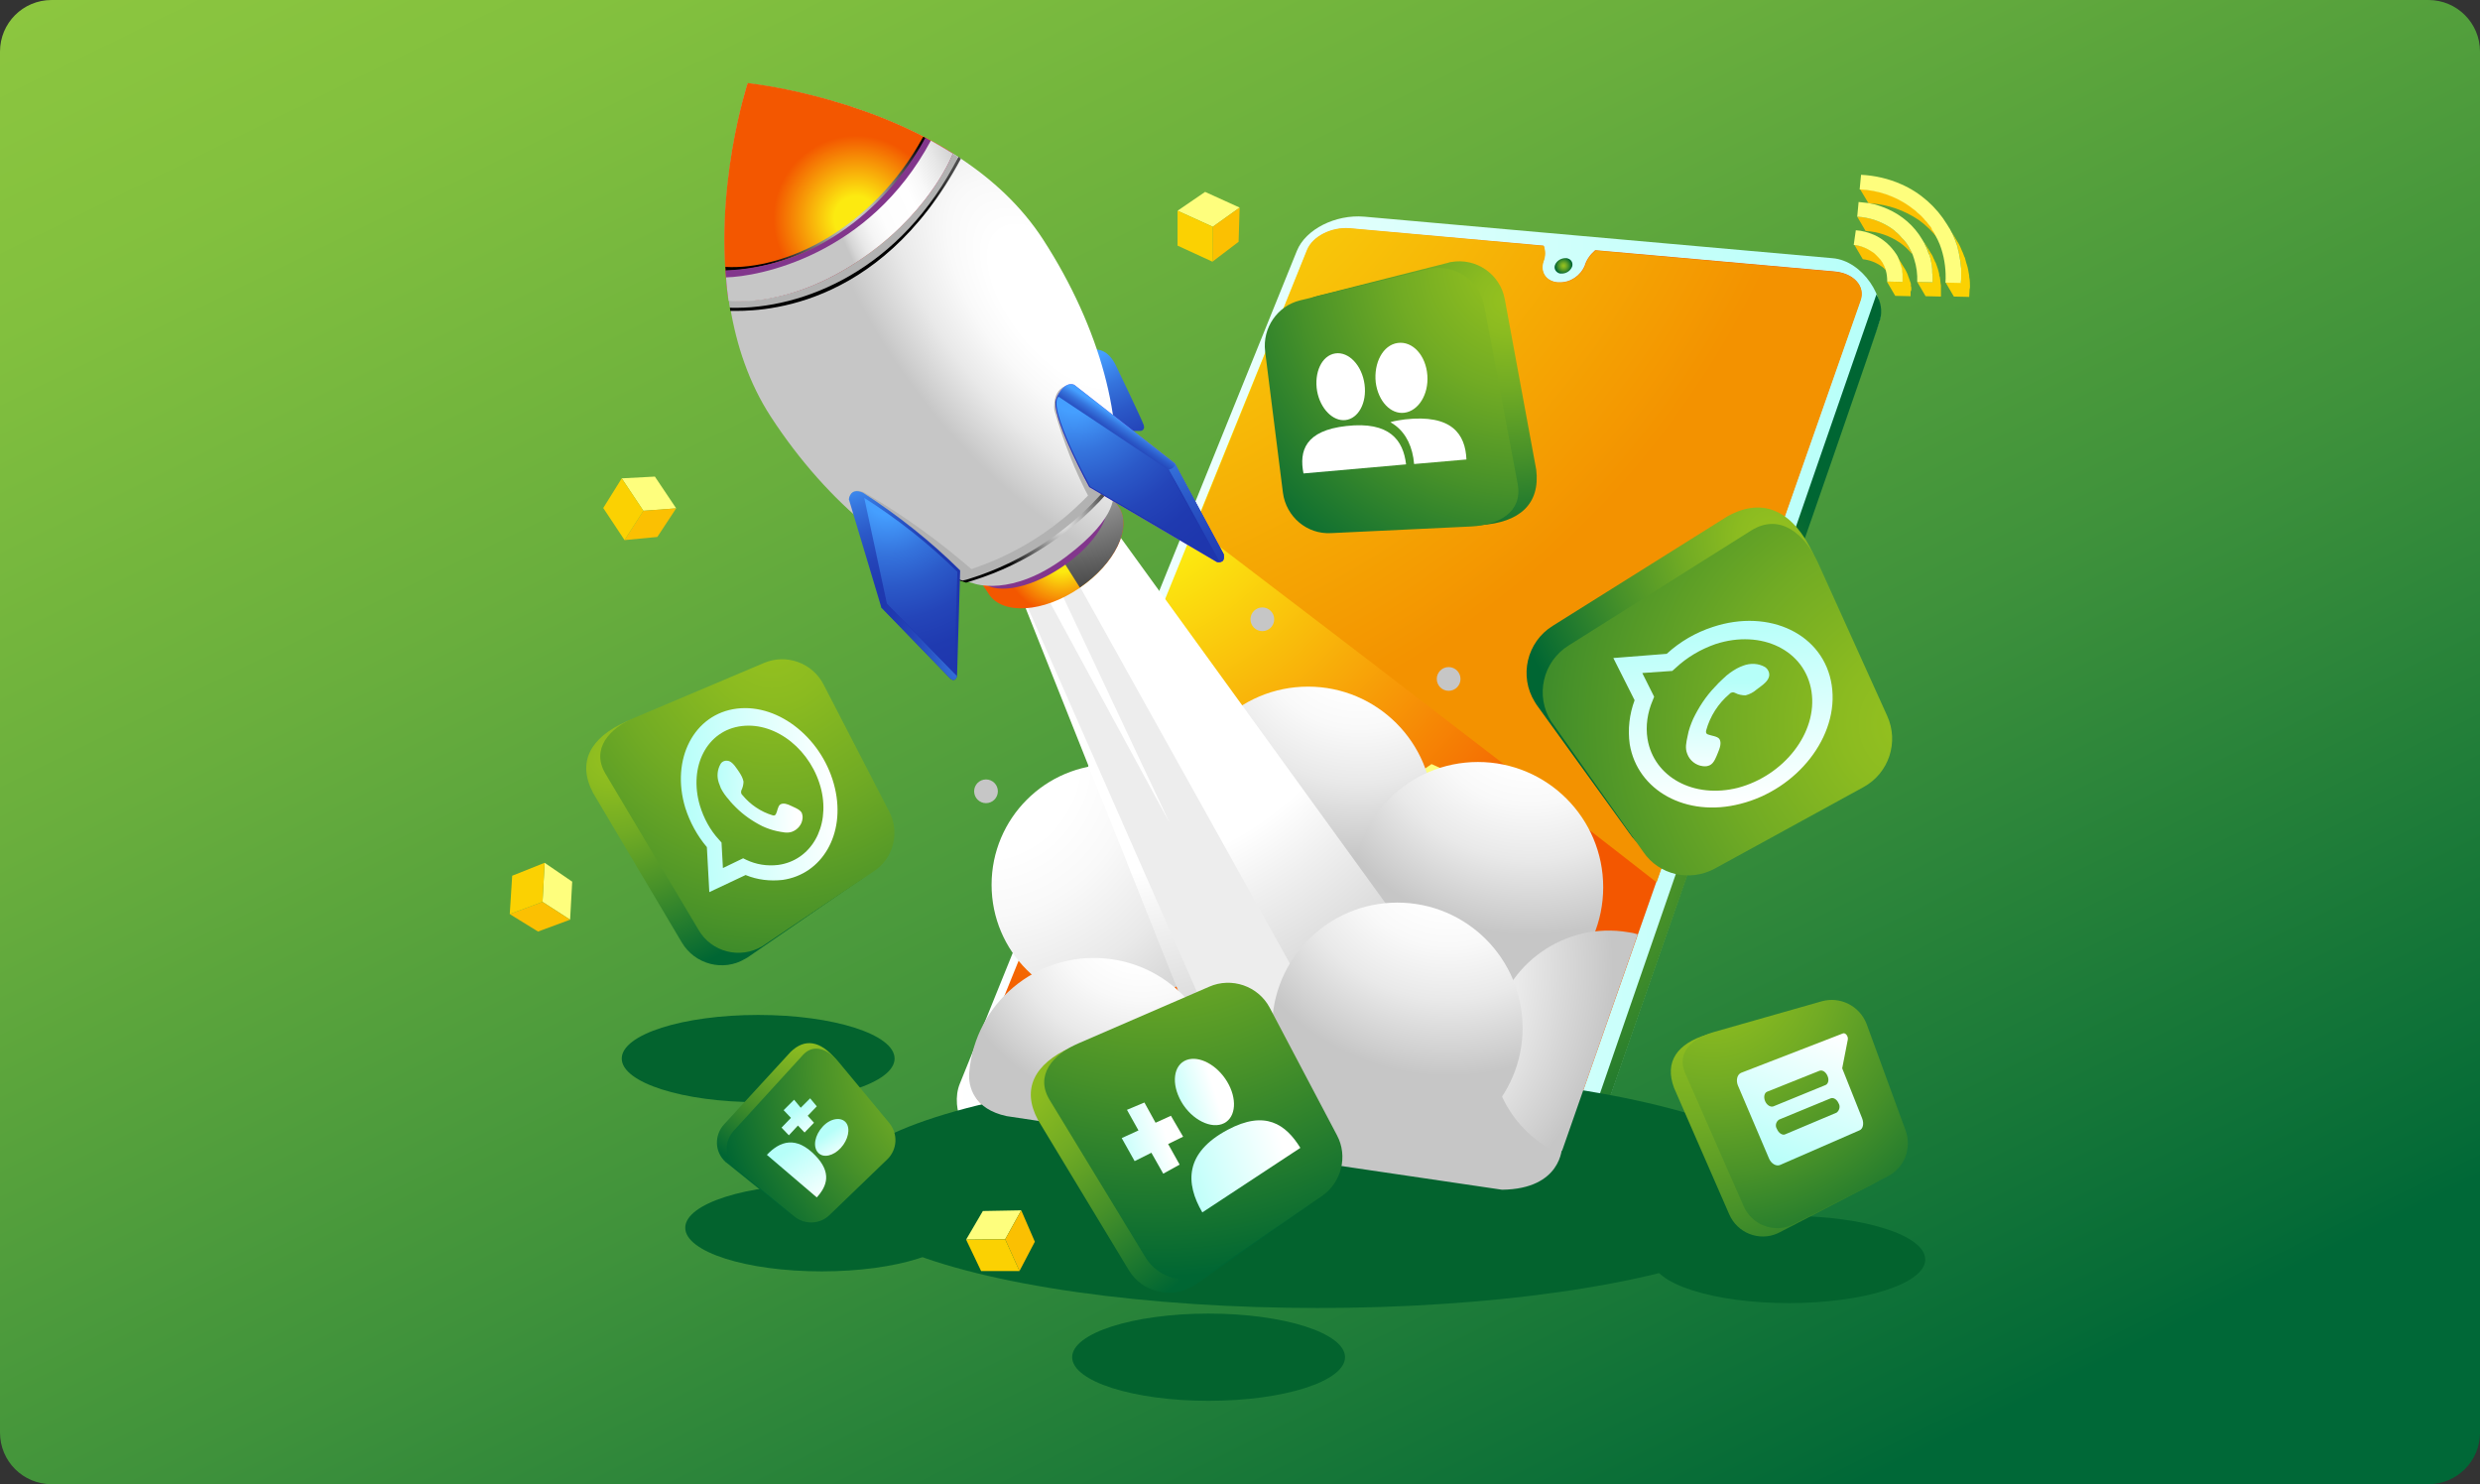 <?xml version="1.0" encoding="utf-8"?>
<!-- Generator: Adobe Illustrator 26.0.3, SVG Export Plug-In . SVG Version: 6.00 Build 0)  -->
<svg version="1.1" id="Layer_1" xmlns="http://www.w3.org/2000/svg" xmlns:xlink="http://www.w3.org/1999/xlink" x="0px" y="0px"
	 viewBox="0 0 710.8 425.4" style="enable-background:new 0 0 710.8 425.4;" xml:space="preserve">
<rect x="0" y="0" width="710.8" height="425.4" fill="#333333" stroke="none"/>
<style type="text/css">
	.st0{fill:url(#SVGID_1_);}
	.st1{fill:url(#SVGID_00000012458958465139791430000017712325307739078047_);}
	.st2{fill:url(#SVGID_00000124134289166199103060000004745417558252034726_);}
	.st3{fill:url(#SVGID_00000080176204255559881640000012603402011459242658_);}
	.st4{fill:url(#SVGID_00000031903747973486131890000003574180912103568783_);}
	.st5{fill:url(#SVGID_00000066481550711032297440000002824578539199945916_);}
	.st6{fill:#FBC002;}
	.st7{fill:#FBD102;}
	.st8{fill:#FEFE7D;}
	.st9{fill:#03632E;}
	.st10{fill:url(#SVGID_00000107549680520599581980000011953571113134888104_);}
	.st11{fill:url(#SVGID_00000164479389437240889930000015913739532706600863_);}
	.st12{fill:url(#SVGID_00000101100492460353126550000008462682524534103197_);}
	.st13{fill:url(#SVGID_00000110450090325616819770000006315448469478999426_);}
	.st14{fill:url(#SVGID_00000077300032554210760890000013331877062637168566_);}
	.st15{fill:url(#SVGID_00000017500583402409444050000016502887920126843831_);}
	.st16{fill:url(#SVGID_00000111870842382407810040000006490640992134033313_);}
	.st17{fill:url(#SVGID_00000054964086282553995040000018320394942887020216_);}
	.st18{fill:url(#SVGID_00000176744732614331060130000001653848474964019102_);}
	.st19{fill:#EDEDED;}
	.st20{fill:url(#SVGID_00000038387432698897043360000003038224447136112279_);}
	.st21{fill:url(#SVGID_00000168830543222101136120000004305624009102433689_);}
	.st22{fill:url(#SVGID_00000044858488030807366380000015387674012377247679_);}
	.st23{fill:url(#SVGID_00000119090092951357422980000004805833719302776224_);}
	.st24{fill:url(#SVGID_00000119093633977206352010000010977222087208124291_);}
	.st25{fill:url(#SVGID_00000165208931821854147910000012882171863292445349_);}
	.st26{fill:#82368C;}
	.st27{fill:url(#SVGID_00000123414432684331178360000013263602442395286156_);}
	.st28{fill:#B2B2B2;}
	.st29{fill:url(#SVGID_00000181075843397203095480000002711270342365308292_);}
	.st30{fill:url(#SVGID_00000013168208929747768630000013935740424028277643_);}
	.st31{fill:url(#SVGID_00000063611356305813775270000008417740796390424738_);}
	.st32{fill:url(#SVGID_00000139258110029208997250000001869336386724168123_);}
	.st33{fill:none;}
	.st34{fill:url(#SVGID_00000080168076985409888710000015138473162622610601_);}
	.st35{fill:url(#SVGID_00000163056507164518306640000000492850661570649483_);}
	.st36{fill:url(#SVGID_00000037685457931086052720000008832170082149287588_);}
	.st37{fill:url(#SVGID_00000127021386931204225740000003266392011912001447_);}
	.st38{fill:url(#SVGID_00000006708375522152650310000013053560003338483894_);}
	.st39{fill:url(#SVGID_00000159465678780319523710000009246618229214527636_);}
	.st40{fill:url(#SVGID_00000054260348875675572890000001581163145559235258_);}
	.st41{fill:url(#SVGID_00000124851255515182976240000001901309861966816433_);}
	.st42{fill:url(#SVGID_00000124848573924397613640000011704890504178549653_);}
	.st43{fill:url(#SVGID_00000029003732438393359130000010506111116633219202_);}
	.st44{fill-rule:evenodd;clip-rule:evenodd;fill:url(#SVGID_00000183213666021549211560000006481042766762475177_);}
	.st45{fill-rule:evenodd;clip-rule:evenodd;fill:url(#SVGID_00000180338283847440596760000001828590450442705081_);}
	.st46{fill:url(#SVGID_00000111186878853330506720000002724548688345456061_);}
	.st47{fill:url(#SVGID_00000144319429546866773410000007262794343524178840_);}
	.st48{fill:url(#SVGID_00000168820778311797157160000002244794572484935340_);}
	.st49{fill:url(#SVGID_00000080180459821523066900000001501736516521574288_);}
	.st50{fill:url(#SVGID_00000134245358048939772630000011602136117249942967_);}
	.st51{fill:url(#SVGID_00000018947256750002993920000000541366113804511894_);}
	.st52{fill:url(#SVGID_00000111153362384190057390000009283329682136998285_);}
	.st53{fill:url(#SVGID_00000057112657458130373320000008371610182208415141_);}
	.st54{fill:url(#SVGID_00000175310459024479054380000014181798007294119084_);}
	.st55{fill:url(#SVGID_00000023261359904910583610000007108102084474487962_);}
	.st56{fill:url(#SVGID_00000043447690073071485050000013502590119426729397_);}
	.st57{fill-rule:evenodd;clip-rule:evenodd;fill:url(#SVGID_00000145766798117867924660000000046249378359511944_);}
	.st58{fill-rule:evenodd;clip-rule:evenodd;fill:url(#SVGID_00000114075754643496576300000003343088548883379365_);}
	.st59{fill:url(#SVGID_00000058566945826676347930000007136150947159948447_);}
	.st60{fill:url(#SVGID_00000099638781475211581570000010468738500423100577_);}
	.st61{fill:url(#SVGID_00000170967204153612428610000005413066345818043064_);}
	.st62{fill:url(#SVGID_00000083811091645653936190000016459624909225878171_);}
	.st63{fill:url(#SVGID_00000087393662031635351750000006593371368447584655_);}
	.st64{fill:url(#SVGID_00000120530643759872700810000003376857914465560983_);}
	.st65{fill:url(#SVGID_00000097480149832649758650000013411222660383148978_);}
	.st66{fill:url(#SVGID_00000165208091224966331660000000887668747347616394_);}
	.st67{fill:url(#SVGID_00000006699603419040237900000013839944010885310138_);}
	.st68{fill:url(#SVGID_00000027578535707936391780000002049989180343711369_);}
</style>
<g>
	<g id="Layer_1_00000081626034249173044840000003416444595342852514_">
		
			<linearGradient id="SVGID_1_" gradientUnits="userSpaceOnUse" x1="203.987" y1="75.149" x2="477.027" y2="629.749" gradientTransform="matrix(1 0 0 1 0 -170)">
			<stop  offset="0" style="stop-color:#8CC63F"/>
			<stop  offset="0.13" style="stop-color:#82C03E"/>
			<stop  offset="0.35" style="stop-color:#69AE3D"/>
			<stop  offset="0.64" style="stop-color:#3F923B"/>
			<stop  offset="0.97" style="stop-color:#056B37"/>
			<stop  offset="0.99" style="stop-color:#006837"/>
		</linearGradient>
		<path class="st0" d="M14.8,0H696c8.2,0,14.8,6.6,14.8,14.8v395.8c0,8.2-6.6,14.8-14.8,14.8H14.8c-8.2,0-14.8-6.6-14.8-14.8V14.8
			C0,6.6,6.6,0,14.8,0z"/>
		
			<linearGradient id="SVGID_00000150780845584223262810000010105339634982147481_" gradientUnits="userSpaceOnUse" x1="17559.322" y1="377.772" x2="17824.107" y2="377.772" gradientTransform="matrix(-1 0 0 1 18098.34 -170)">
			<stop  offset="0" style="stop-color:#B6FFF9"/>
			<stop  offset="1" style="stop-color:#FFFFFF"/>
		</linearGradient>
		<path style="fill:url(#SVGID_00000150780845584223262810000010105339634982147481_);" d="M285.5,330.2l146.9,22.9
			c4.8,1.2,15.7,0.4,19.1-10.2l87.1-250.7c2.2-6.4-4.6-17.5-13.4-18.2L391,62.1c-8.2-0.7-16.8,3.6-19.3,9.8l-96.6,238.7
			C272.2,317.7,276.8,328.9,285.5,330.2z"/>
		
			<radialGradient id="SVGID_00000150104381254828208920000012623399093296074627_" cx="-1660.8" cy="290.48" r="230.46" gradientTransform="matrix(-1 0 0 1 -1348.55 -170)" gradientUnits="userSpaceOnUse">
			<stop  offset="0.2" style="stop-color:#FCEA10"/>
			<stop  offset="0.75" style="stop-color:#F35700"/>
		</radialGradient>
		<path style="fill:url(#SVGID_00000150104381254828208920000012623399093296074627_);" d="M279.3,306.6c0,0,88.8-219.4,89-219.4
			l6.3-15.6c1.6-3.9,7-6.6,12.2-6.2l55.6,5c0.5,1.5,0.5,3-0.1,4.5c-1,3,0.8,5.7,4.1,6h0.5c3.2,0.1,6.1-1.9,7.3-4.8
			c0.5-1.7,1.6-3.2,3-4.4l68.6,6.1c5.5,0.5,8.8,4.2,7.4,8.2l-86,245.3c-2.2,6.4-10.6,10.7-18.6,9.5l-140.3-21.1
			C280.9,318.6,276.8,312.7,279.3,306.6z"/>
		
			<radialGradient id="SVGID_00000080918374223040557450000001699479557907516047_" cx="17826.961" cy="137.23" r="345.81" gradientTransform="matrix(-1 0 0 1 18098.34 -170)" gradientUnits="userSpaceOnUse">
			<stop  offset="0.2" style="stop-color:#FCEA10"/>
			<stop  offset="0.75" style="stop-color:#F39200"/>
		</radialGradient>
		<path style="fill:url(#SVGID_00000080918374223040557450000001699479557907516047_);" d="M474.8,252.9
			c-16.1-12.6-32.3-25.1-48.5-37.5c-27.9-21.5-55.9-42.9-83.9-64.2c14.6-36,25.9-63.9,26-63.9l6.3-15.6c1.6-3.9,7-6.6,12.2-6.2
			l55.6,5c0.5,1.5,0.5,3-0.1,4.5c-1,3,0.8,5.7,4.1,6h0.5c3.2,0.1,6.1-1.9,7.3-4.8c0.5-1.7,1.6-3.2,3-4.4l68.6,6.1
			c5.5,0.5,8.8,4.2,7.4,8.2L474.8,252.9z"/>
		
			<radialGradient id="SVGID_00000111166321949242769130000013722103225600401066_" cx="17691.504" cy="388.916" r="133.43" gradientTransform="matrix(-1 0 0 1 18098.34 -170)" gradientUnits="userSpaceOnUse">
			<stop  offset="0" style="stop-color:#95C11F"/>
			<stop  offset="0.13" style="stop-color:#8BBB20"/>
			<stop  offset="0.34" style="stop-color:#71AB24"/>
			<stop  offset="0.61" style="stop-color:#479129"/>
			<stop  offset="0.93" style="stop-color:#0D6E31"/>
			<stop  offset="1" style="stop-color:#006633"/>
		</radialGradient>
		<path style="fill:url(#SVGID_00000111166321949242769130000013722103225600401066_);" d="M281.3,324.5l151.7,23
			c3.2,0.4,13.1,1,16.9-9c0.2-0.6,79.3-229.5,87.9-254.1c1.3,2.1,1.7,4.7,1.1,7.1c-1,4.4-86.7,249.3-87.2,251c-1.3,4.3-3,5.6-3,5.6
			c-4.7,5.5-12.4,5.9-16.2,4.9l-146.9-22.9c-6-0.9-10.1-6.6-11.1-12.4C275.3,321.2,278,323.7,281.3,324.5z"/>
		
			<radialGradient id="SVGID_00000003824393478737780830000010939926335997974431_" cx="-1796.68" cy="246.17" r="2.4" gradientTransform="matrix(-1 0 0 1 -1348.55 -170)" gradientUnits="userSpaceOnUse">
			<stop  offset="0" style="stop-color:#95C11F"/>
			<stop  offset="0.13" style="stop-color:#8BBB20"/>
			<stop  offset="0.34" style="stop-color:#71AB24"/>
			<stop  offset="0.61" style="stop-color:#479129"/>
			<stop  offset="0.93" style="stop-color:#0D6E31"/>
			<stop  offset="1" style="stop-color:#006633"/>
		</radialGradient>
		<path style="fill:url(#SVGID_00000003824393478737780830000010939926335997974431_);" d="M445.7,75.9c-0.4,1,0.1,2,1.1,2.4
			c0.2,0.1,0.4,0.1,0.6,0.1c1.4,0.1,2.7-0.7,3.2-2c0.3-1-0.2-2-1.2-2.3c-0.2-0.1-0.3-0.1-0.5-0.1C447.5,73.9,446.2,74.7,445.7,75.9z
			"/>
		<path class="st6" d="M539.6,75.2c-0.3-0.5-0.7-1-1.1-1.5l-0.2-0.2c-0.2-0.2-0.3-0.3-0.5-0.5l-0.2-0.2c-0.2-0.2-0.5-0.4-0.8-0.6
			c-1.6-1.1-3.4-1.8-5.3-2l2.4,4.1c1.9,0.2,3.8,0.9,5.3,2c0.5,0.3,0.9,0.7,1.3,1.2c0-0.1,0-0.2-0.1-0.3
			C540.3,76.5,540,75.8,539.6,75.2z"/>
		<path class="st6" d="M546.8,70.3c-0.2-0.3-0.4-0.7-0.7-1l0,0c-0.2-0.3-0.5-0.6-0.8-0.9l-0.2-0.2c-0.3-0.3-0.5-0.6-0.8-0.9l0,0
			c-0.3-0.3-0.6-0.6-0.9-0.8l-0.2-0.2c-0.3-0.3-0.6-0.5-1-0.8c-2.9-2-6.4-3.2-9.9-3.4l2.4,4.1c3.6,0.2,7,1.4,9.9,3.4
			c1.3,0.9,2.5,2.1,3.5,3.3c-0.3-0.8-0.8-1.6-1.2-2.4L546.8,70.3z"/>
		<path class="st6" d="M536.1,58.3c5,0.3,9.8,2,13.9,4.8c2.1,1.5,4,3.4,5.6,5.5c-0.4-0.8-0.8-1.6-1.2-2.3l-0.5-0.7l-0.2-0.3
			c-0.2-0.3-0.4-0.6-0.7-0.9l0,0c-0.2-0.3-0.5-0.6-0.7-0.9l-0.2-0.2c-0.2-0.2-0.4-0.4-0.6-0.7l-0.2-0.2c-0.5-0.6-1.1-1.1-1.7-1.6
			l-0.2-0.2c-0.2-0.2-0.4-0.4-0.7-0.6l-0.3-0.2c-0.3-0.2-0.6-0.5-0.9-0.7c-4.2-3-9.2-4.7-14.4-4.9l2.4,4L536.1,58.3z"/>
		<path class="st7" d="M547.8,82.9c0-0.1,0-0.2,0-0.3s0-0.4-0.1-0.6s0-0.2,0-0.3s0-0.1,0-0.2s-0.1-0.3-0.1-0.5l-0.1-0.2
			c-0.1-0.3-0.2-0.6-0.3-0.9l0,0c-0.1-0.3-0.2-0.6-0.3-0.8c0-0.1-0.1-0.2-0.1-0.3l-0.2-0.5l0,0c-0.2-0.3-0.3-0.7-0.5-1l-2.6-4.2
			c0.2,0.3,0.4,0.7,0.5,1l0.2,0.5l0.1,0.3c0.1,0.3,0.2,0.5,0.3,0.8v0.1c0.1,0.3,0.2,0.6,0.3,0.9l0.1,0.2c0,0.2,0.1,0.4,0.1,0.7
			s0,0.2,0,0.3s0.1,0.4,0.1,0.6s0,0.2,0,0.3s0,0.4,0,0.7c0,0.1,0,0.2,0,0.3c0,0.3,0,0.7,0,1l-4.4-0.1l2.4,4.1l4.4,0.1
			c0-0.3,0-0.7,0-1c0-0.1,0-0.2,0-0.3S547.9,83.1,547.8,82.9z"/>
		<path class="st7" d="M556.3,81.8l-0.1-0.6c0-0.3-0.1-0.6-0.1-1s-0.1-0.4-0.1-0.6s0-0.3-0.1-0.4s-0.1-0.4-0.1-0.6l-0.1-0.5
			c-0.1-0.4-0.2-0.8-0.3-1.1l-0.1-0.3c-0.2-0.5-0.3-0.9-0.5-1.4l-0.2-0.3c-0.1-0.3-0.2-0.6-0.4-0.9c0,0,0-0.1-0.1-0.2l-0.1-0.3
			c-0.2-0.4-0.4-0.8-0.7-1.2l-2.4-4c0.2,0.4,0.5,0.8,0.7,1.2c0,0.1,0.1,0.2,0.1,0.3c0.2,0.3,0.3,0.7,0.5,1c0.1,0.1,0.1,0.2,0.1,0.3
			c0.2,0.4,0.3,0.9,0.5,1.4L553,73c0.1,0.4,0.2,0.8,0.3,1.1c0,0.2,0.1,0.3,0.1,0.5c0.1,0.3,0.1,0.6,0.2,1s0.1,0.4,0.1,0.6l0.1,1
			c0,0.2,0,0.4,0,0.6c0,0.3,0,0.7,0.1,1c0,0.2,0,0.3,0,0.5c0,0.5,0,1,0,1.6l-4.4-0.1l2.4,4.1l4.4,0.1c0-0.5,0-1,0-1.6
			c0-0.2,0-0.3,0-0.5C556.3,82.5,556.3,82.2,556.3,81.8z"/>
		<path class="st7" d="M564.6,81.3c0-0.1,0-0.2,0-0.3c0-0.6-0.1-1.1-0.2-1.7V79c-0.1-0.6-0.2-1.2-0.3-1.7l0,0l0,0
			c-0.1-0.5-0.2-1-0.4-1.5c0-0.1,0-0.2-0.1-0.3c-0.1-0.5-0.3-1-0.4-1.5c0-0.1,0-0.2-0.1-0.2c-0.2-0.4-0.3-0.9-0.5-1.3
			c0-0.1,0-0.1-0.1-0.2c-0.2-0.5-0.4-0.9-0.6-1.4l-0.1-0.2c0-0.1,0-0.1-0.1-0.2c-0.1-0.2-0.2-0.5-0.4-0.8l-0.2-0.3
			c-0.2-0.3-0.4-0.7-0.6-1l-2.4-4.1c0.2,0.3,0.4,0.7,0.6,1l0.2,0.3l0.4,0.8c0,0.1,0.1,0.2,0.2,0.3c0.2,0.5,0.4,0.9,0.6,1.4
			c0,0.1,0,0.1,0.1,0.2c0.2,0.4,0.3,0.9,0.5,1.4c0,0.1,0.1,0.2,0.1,0.2c0.2,0.5,0.3,1,0.4,1.5c0,0.1,0,0.2,0.1,0.3
			c0.1,0.5,0.2,1,0.3,1.6l0,0c0.1,0.6,0.2,1.1,0.3,1.7v0.2c0.1,0.6,0.1,1.1,0.2,1.7c0,0.1,0,0.2,0,0.3c0,0.6,0,1.1,0,1.7v0.3
			c0,0.6,0,1.2-0.1,1.8l-4.4-0.1L560,85l4.4,0.1c0-0.6,0.1-1.2,0.1-1.8c0-0.1,0-0.2,0-0.3C564.7,82.4,564.6,81.8,564.6,81.3z"/>
		<path class="st8" d="M531.9,66c1.8,0.1,3.5,0.6,5.2,1.3c2.7,1.2,4.9,3.2,6.5,5.7c0.2,0.3,0.4,0.7,0.5,1l0.2,0.5l0.1,0.3
			c0.1,0.3,0.2,0.5,0.3,0.8c0,0,0,0,0,0.1c0.1,0.3,0.2,0.6,0.3,0.9l0.1,0.3c0,0.2,0.1,0.4,0.1,0.7s0,0.2,0,0.3s0.1,0.4,0.1,0.6
			s0,0.2,0,0.3s0,0.4,0,0.7s0,0.2,0,0.3c0,0.3,0,0.7,0,1l-4.4-0.1c0-1.1-0.1-2.1-0.4-3.2c0-0.1,0-0.2-0.1-0.3
			c-0.4-1.3-1.1-2.5-2.1-3.5l-0.2-0.2c-0.2-0.2-0.3-0.3-0.5-0.5l-0.2-0.2c-0.2-0.2-0.5-0.4-0.8-0.6c-1.6-1.1-3.4-1.8-5.3-2L531.9,66
			z"/>
		<path class="st8" d="M545.1,68.2c-0.3-0.3-0.5-0.6-0.8-0.9l0,0c-0.3-0.3-0.6-0.6-0.9-0.8l-0.2-0.2c-0.3-0.3-0.6-0.5-1-0.8
			c-2.9-2-6.4-3.2-9.9-3.4l0.4-4.2c0.9,0.1,1.9,0.2,2.8,0.3l0.5,0.1c1.7,0.3,3.4,0.9,5,1.6c4.1,1.8,7.6,4.8,9.9,8.7
			c0.2,0.4,0.5,0.8,0.7,1.2c0,0.1,0.1,0.2,0.1,0.3c0.2,0.3,0.3,0.7,0.5,1c0,0.1,0.1,0.2,0.1,0.3c0.2,0.4,0.3,0.9,0.5,1.4L553,73
			c0.1,0.4,0.2,0.8,0.3,1.1c0,0.2,0.1,0.3,0.1,0.5c0.1,0.3,0.1,0.6,0.2,1s0.1,0.4,0.1,0.6l0.1,1c0,0.2,0,0.4,0,0.6
			c0,0.3,0,0.7,0.1,1c0,0.2,0,0.3,0,0.5c0,0.5,0,1,0,1.6l-4.4-0.1c0.1-2.2-0.2-4.5-0.9-6.6c-0.1-0.4-0.3-0.8-0.4-1.2
			c-0.3-0.8-0.8-1.6-1.2-2.4l-0.2-0.3c-0.2-0.3-0.4-0.7-0.7-1l0,0c-0.2-0.3-0.5-0.6-0.8-0.9L545.1,68.2z"/>
		<path class="st8" d="M553.6,65.4c-0.2-0.3-0.4-0.6-0.7-0.9l0,0c-0.2-0.3-0.5-0.6-0.7-0.9l-0.2-0.2c-0.2-0.2-0.4-0.4-0.6-0.7
			l-0.2-0.2c-0.5-0.6-1.1-1.1-1.7-1.6l-0.2-0.2c-0.2-0.2-0.4-0.4-0.7-0.6l-0.3-0.2c-0.3-0.2-0.6-0.5-0.9-0.7
			c-4.2-3-9.2-4.7-14.4-4.9l0.4-4.2c4,0.2,7.9,1.1,11.5,2.7c5.5,2.4,10.1,6.5,13.2,11.6c0.2,0.3,0.4,0.7,0.6,1l0.2,0.3l0.4,0.8
			c0,0.1,0.1,0.2,0.2,0.3c0.2,0.5,0.4,0.9,0.6,1.4c0,0.1,0,0.1,0.1,0.2c0.2,0.4,0.3,0.9,0.5,1.4c0,0.1,0.1,0.2,0.1,0.2
			c0.2,0.5,0.3,1,0.4,1.5c0,0.1,0,0.2,0.1,0.3c0.1,0.5,0.2,1,0.3,1.6l0,0c0.1,0.6,0.2,1.1,0.3,1.7v0.2c0.1,0.6,0.1,1.1,0.2,1.7
			c0,0.1,0,0.2,0,0.3c0,0.6,0,1.1,0,1.7v0.3c0,0.6,0,1.2-0.1,1.8l-4.4-0.1c0.2-3.3-0.2-6.6-1.2-9.7c-0.3-0.9-0.6-1.7-1-2.5
			s-0.8-1.6-1.2-2.3l-0.5-0.7L553.6,65.4z"/>
		<ellipse class="st9" cx="377.7" cy="340.9" rx="138.1" ry="34"/>
		<polygon class="st8" points="187.7,136.6 193.8,145.7 184.4,146.4 178.2,137.1 		"/>
		<polygon class="st6" points="179,154.8 184.4,146.4 193.8,145.7 188.4,153.9 		"/>
		<polygon class="st7" points="172.9,145.6 178.2,137.1 184.4,146.4 179,154.8 		"/>
		<polygon class="st8" points="345.4,55 355.3,59.5 347.6,65 337.5,60.4 		"/>
		<polygon class="st6" points="347.5,75 347.6,65 355.3,59.5 355,69.3 		"/>
		<polygon class="st7" points="337.5,70.4 337.5,60.4 347.6,65 347.5,75 		"/>
		<ellipse class="st9" cx="346.4" cy="389" rx="39.1" ry="12.5"/>
		<ellipse class="st9" cx="235.5" cy="351.9" rx="39.1" ry="12.5"/>
		<ellipse class="st9" cx="512.7" cy="361" rx="39.1" ry="12.5"/>
		<ellipse class="st9" cx="217.3" cy="303.4" rx="39.1" ry="12.5"/>
		
			<radialGradient id="SVGID_00000160895348961426867990000007267467274942459820_" cx="-1775.822" cy="321.508" r="3.36" gradientTransform="matrix(-1 -9.000000e-02 -9.000000e-02 1 -1459.24 -248.58)" gradientUnits="userSpaceOnUse">
			<stop  offset="0" style="stop-color:#FFFFFF"/>
			<stop  offset="0.42" style="stop-color:#FDFDFD"/>
			<stop  offset="0.63" style="stop-color:#F5F5F5"/>
			<stop  offset="0.78" style="stop-color:#E8E8E8"/>
			<stop  offset="0.92" style="stop-color:#D6D6D6"/>
			<stop  offset="1" style="stop-color:#C6C6C6"/>
		</radialGradient>
		<circle style="fill:url(#SVGID_00000160895348961426867990000007267467274942459820_);" cx="282.6" cy="226.8" r="3.4"/>
		
			<radialGradient id="SVGID_00000107578903800872217570000017695861683318822326_" cx="-1630.97" cy="290.88" r="3.36" gradientTransform="matrix(1 0 0 1 0 -170)" gradientUnits="userSpaceOnUse">
			<stop  offset="0" style="stop-color:#FFFFFF"/>
			<stop  offset="0.42" style="stop-color:#FDFDFD"/>
			<stop  offset="0.63" style="stop-color:#F5F5F5"/>
			<stop  offset="0.78" style="stop-color:#E8E8E8"/>
			<stop  offset="0.92" style="stop-color:#D6D6D6"/>
			<stop  offset="1" style="stop-color:#C6C6C6"/>
		</radialGradient>
		<circle style="fill:url(#SVGID_00000107578903800872217570000017695861683318822326_);" cx="415.2" cy="194.6" r="3.4"/>
		
			<radialGradient id="SVGID_00000019645497277056504890000002180081658692653744_" cx="-1533.89" cy="271.28" r="3.36" gradientTransform="matrix(1 0 0 1 0 -170)" gradientUnits="userSpaceOnUse">
			<stop  offset="0" style="stop-color:#FFFFFF"/>
			<stop  offset="0.42" style="stop-color:#FDFDFD"/>
			<stop  offset="0.63" style="stop-color:#F5F5F5"/>
			<stop  offset="0.78" style="stop-color:#E8E8E8"/>
			<stop  offset="0.92" style="stop-color:#D6D6D6"/>
			<stop  offset="1" style="stop-color:#C6C6C6"/>
		</radialGradient>
		<circle style="fill:url(#SVGID_00000019645497277056504890000002180081658692653744_);" cx="320.1" cy="166.6" r="3.4"/>
		
			<radialGradient id="SVGID_00000106139662601101295080000000522847508609504669_" cx="-1576.32" cy="278.55" r="3.36" gradientTransform="matrix(1 0 0 1 0 -170)" gradientUnits="userSpaceOnUse">
			<stop  offset="0" style="stop-color:#FFFFFF"/>
			<stop  offset="0.42" style="stop-color:#FDFDFD"/>
			<stop  offset="0.63" style="stop-color:#F5F5F5"/>
			<stop  offset="0.78" style="stop-color:#E8E8E8"/>
			<stop  offset="0.92" style="stop-color:#D6D6D6"/>
			<stop  offset="1" style="stop-color:#C6C6C6"/>
		</radialGradient>
		<circle style="fill:url(#SVGID_00000106139662601101295080000000522847508609504669_);" cx="361.8" cy="177.5" r="3.4"/>
		
			<radialGradient id="SVGID_00000057833287598239099800000016791407174888552864_" cx="-2022.029" cy="493.651" r="27.32" gradientTransform="matrix(-1 2.000000e-02 2.000000e-02 1 -1686.62 -153.95)" gradientUnits="userSpaceOnUse">
			<stop  offset="0.28" style="stop-color:#FFFFFF"/>
			<stop  offset="0.45" style="stop-color:#F9F9F9"/>
			<stop  offset="0.68" style="stop-color:#E9E9E9"/>
			<stop  offset="0.93" style="stop-color:#CECECE"/>
			<stop  offset="1" style="stop-color:#C6C6C6"/>
		</radialGradient>
		<path style="fill:url(#SVGID_00000057833287598239099800000016791407174888552864_);" d="M348.5,298.7
			c18.5-0.4,33.8,14.4,34.2,32.9l0,0c0,0.9,0,1.8-0.1,2.8l-66.1-10C320.2,309.5,333.3,299,348.5,298.7z"/>
		<polygon class="st8" points="290.2,248.7 299.8,243.4 299.6,252.9 289.8,258.2 		"/>
		<polygon class="st6" points="307.5,259 299.6,252.9 299.8,243.4 307.5,249.5 		"/>
		<polygon class="st7" points="297.9,264.2 289.8,258.2 299.6,252.9 307.5,259 		"/>
		<polygon class="st8" points="281.7,347.1 292.7,346.9 288.1,355.2 276.9,355.3 		"/>
		<polygon class="st6" points="292.2,364.3 288.1,355.2 292.7,346.9 296.6,355.9 		"/>
		<polygon class="st7" points="281.2,364.3 276.9,355.3 288.1,355.2 292.2,364.3 		"/>
		<polygon class="st8" points="164,252.7 163.4,263.6 155.5,258.5 156.1,247.3 		"/>
		<polygon class="st6" points="146.1,262 155.5,258.5 163.4,263.6 154.2,267 		"/>
		<polygon class="st7" points="146.8,251 156.1,247.3 155.5,258.5 146.1,262 		"/>
		<polygon class="st8" points="410.3,219 420.2,223.5 412.5,229 402.4,224.4 		"/>
		<polygon class="st6" points="412.4,239 412.5,229 420.2,223.5 419.9,233.3 		"/>
		<polygon class="st7" points="402.4,234.3 402.4,224.4 412.5,229 412.4,239 		"/>
		
			<radialGradient id="SVGID_00000129916695930581706340000011008187631163140261_" cx="-1872.133" cy="258.328" r="67.52" gradientTransform="matrix(-1 -9.000000e-02 -9.000000e-02 1 -1459.24 -248.58)" gradientUnits="userSpaceOnUse">
			<stop  offset="0.28" style="stop-color:#FFFFFF"/>
			<stop  offset="0.45" style="stop-color:#F9F9F9"/>
			<stop  offset="0.68" style="stop-color:#E9E9E9"/>
			<stop  offset="0.93" style="stop-color:#CECECE"/>
			<stop  offset="1" style="stop-color:#C6C6C6"/>
		</radialGradient>
		<circle style="fill:url(#SVGID_00000129916695930581706340000011008187631163140261_);" cx="374.9" cy="232.6" r="35.8"/>
		
			<radialGradient id="SVGID_00000064321442769860089510000013345229524929234873_" cx="-1739.63" cy="388.01" r="99.028" gradientTransform="matrix(-1 0 0 1 -1458.79 -170)" gradientUnits="userSpaceOnUse">
			<stop  offset="0.28" style="stop-color:#FFFFFF"/>
			<stop  offset="0.45" style="stop-color:#F9F9F9"/>
			<stop  offset="0.68" style="stop-color:#E9E9E9"/>
			<stop  offset="0.93" style="stop-color:#CECECE"/>
			<stop  offset="1" style="stop-color:#C6C6C6"/>
		</radialGradient>
		<circle style="fill:url(#SVGID_00000064321442769860089510000013345229524929234873_);" cx="318.7" cy="253.6" r="34.5"/>
		
			<radialGradient id="SVGID_00000183223953003611226310000002555590727513329826_" cx="-1922.513" cy="275.738" r="67.52" gradientTransform="matrix(-1 -9.000000e-02 -9.000000e-02 1 -1459.24 -248.58)" gradientUnits="userSpaceOnUse">
			<stop  offset="0.28" style="stop-color:#FFFFFF"/>
			<stop  offset="0.45" style="stop-color:#F9F9F9"/>
			<stop  offset="0.68" style="stop-color:#E9E9E9"/>
			<stop  offset="0.93" style="stop-color:#CECECE"/>
			<stop  offset="1" style="stop-color:#C6C6C6"/>
		</radialGradient>
		<circle style="fill:url(#SVGID_00000183223953003611226310000002555590727513329826_);" cx="423.6" cy="254.3" r="35.9"/>
		
			<radialGradient id="SVGID_00000160167150730340023420000001404083642345163434_" cx="-1792.983" cy="250.878" r="161.29" gradientTransform="matrix(-1 -9.000000e-02 -9.000000e-02 1 -1459.24 -248.58)" gradientUnits="userSpaceOnUse">
			<stop  offset="0.54" style="stop-color:#FFFFFF"/>
			<stop  offset="0.65" style="stop-color:#EFEFEF"/>
			<stop  offset="0.87" style="stop-color:#D1D1D1"/>
			<stop  offset="1" style="stop-color:#C6C6C6"/>
		</radialGradient>
		<path style="fill:url(#SVGID_00000160167150730340023420000001404083642345163434_);" d="M356,330l-66.3-166.4l28.1-14.2
			l129.9,179.3c0,0,0,12.1-17.2,12.3L356,330z"/>
		<path class="st19" d="M301.4,153.6c0,0,94,168.6,94.2,169.2l-37.5-4.3l-68.2-155l4.5-2.9l40.8,75.2l-37.3-79.2L301.4,153.6z"/>
		
			<radialGradient id="SVGID_00000127039983485917236650000015008133927830745500_" cx="-2043.454" cy="513.527" r="82.17" gradientTransform="matrix(-1 7.000000e-02 7.000000e-02 1 -1699.35 -93.04)" gradientUnits="userSpaceOnUse">
			<stop  offset="0.28" style="stop-color:#FFFFFF"/>
			<stop  offset="0.45" style="stop-color:#F9F9F9"/>
			<stop  offset="0.68" style="stop-color:#E9E9E9"/>
			<stop  offset="0.93" style="stop-color:#CECECE"/>
			<stop  offset="1" style="stop-color:#C6C6C6"/>
		</radialGradient>
		<path style="fill:url(#SVGID_00000127039983485917236650000015008133927830745500_);" d="M428,294.7c3.1-18.3,20.5-30.6,38.7-27.5
			l0,0c0.9,0.1,1.8,0.3,2.7,0.6l-21.5,61.5c-0.2,0.7-0.5,0.8-1.2,0.8l-1.6-0.3C432.4,323,425.5,308.9,428,294.7z"/>
		
			<radialGradient id="SVGID_00000073713895825508136180000002454897750021599108_" cx="-1903.013" cy="317.858" r="67.52" gradientTransform="matrix(-1 -9.000000e-02 -9.000000e-02 1 -1459.24 -248.58)" gradientUnits="userSpaceOnUse">
			<stop  offset="0.28" style="stop-color:#FFFFFF"/>
			<stop  offset="0.45" style="stop-color:#F9F9F9"/>
			<stop  offset="0.68" style="stop-color:#E9E9E9"/>
			<stop  offset="0.93" style="stop-color:#CECECE"/>
			<stop  offset="1" style="stop-color:#C6C6C6"/>
		</radialGradient>
		<circle style="fill:url(#SVGID_00000073713895825508136180000002454897750021599108_);" cx="400.5" cy="294.6" r="35.9"/>
		
			<radialGradient id="SVGID_00000007392445721445987720000011703210117485601681_" cx="-1817.693" cy="345.708" r="57.56" gradientTransform="matrix(-1 -9.000000e-02 -9.000000e-02 1 -1459.24 -248.58)" gradientUnits="userSpaceOnUse">
			<stop  offset="0.28" style="stop-color:#FFFFFF"/>
			<stop  offset="0.45" style="stop-color:#F9F9F9"/>
			<stop  offset="0.68" style="stop-color:#E9E9E9"/>
			<stop  offset="0.93" style="stop-color:#CECECE"/>
			<stop  offset="1" style="stop-color:#C6C6C6"/>
		</radialGradient>
		<path style="fill:url(#SVGID_00000007392445721445987720000011703210117485601681_);" d="M316.6,274.7
			c-19.7-1.7-37.1,12.9-38.8,32.6c-0.4,4.2,1.4,10.6,10.7,12.6l55.9,8.4c2.6-4.5,4.2-9.6,4.8-14.8
			C351,293.8,336.4,276.4,316.6,274.7L316.6,274.7z"/>
		
			<radialGradient id="SVGID_00000104701295772458804330000010595970506705025726_" cx="313.72" cy="266.84" r="45.13" gradientTransform="matrix(1 0 0 1 0 -170)" gradientUnits="userSpaceOnUse">
			<stop  offset="0.11" style="stop-color:#459FFF"/>
			<stop  offset="0.15" style="stop-color:#4296F8"/>
			<stop  offset="0.31" style="stop-color:#3574DD"/>
			<stop  offset="0.48" style="stop-color:#2B59C8"/>
			<stop  offset="0.65" style="stop-color:#2445B9"/>
			<stop  offset="0.82" style="stop-color:#1F3AB0"/>
			<stop  offset="1" style="stop-color:#1E36AD"/>
		</radialGradient>
		<path style="fill:url(#SVGID_00000104701295772458804330000010595970506705025726_);" d="M305.6,123.8l21.3-0.3
			c0.6,0,1.1-0.6,1-1.2c0-0.2-0.1-0.3-0.1-0.5c-0.5-1.5-7.8-16.7-7.8-16.7c-2.4-5.3-5.9-4.9-5.9-4.9l-12.2-2L305.6,123.8z"/>
		
			<radialGradient id="SVGID_00000134957159835338754110000002620357697218971560_" cx="-1785.773" cy="247.438" r="21.82" gradientTransform="matrix(-1 -9.000000e-02 -9.000000e-02 1 -1459.24 -248.58)" gradientUnits="userSpaceOnUse">
			<stop  offset="0.2" style="stop-color:#FCEA10"/>
			<stop  offset="0.75" style="stop-color:#F35700"/>
		</radialGradient>
		<path style="fill:url(#SVGID_00000134957159835338754110000002620357697218971560_);" d="M275.8,159.1L313,134l7.5,11.1l0,0
			l0.1,0.1c4,6-1,16.4-11.3,23.4s-21.9,7.7-25.9,1.7c0-0.1-0.1-0.1-0.1-0.2l0,0L275.8,159.1z"/>
		
			<radialGradient id="SVGID_00000159447628854827110950000008861012837670295691_" cx="304.33" cy="284.05" r="76.77" gradientTransform="matrix(1 0 0 1 0 -170)" gradientUnits="userSpaceOnUse">
			<stop  offset="0" style="stop-color:#FFFFFF"/>
			<stop  offset="1" style="stop-color:#000000"/>
		</radialGradient>
		<path style="fill:url(#SVGID_00000159447628854827110950000008861012837670295691_);" d="M309.5,168.4
			c10.1-6.9,15.1-17.3,11.1-23.2l-0.1-0.1l0,0L313,134l-17.8,12C300,153.4,304.8,160.9,309.5,168.4z"/>
		<path class="st26" d="M275.4,157.5l35.3-23.8l5.7,8.5l0,0l0.1,0.1c3.1,4.6-2.3,13.6-12.1,20.2s-20.2,8.2-23.3,3.6
			c0,0,0-0.1-0.1-0.1l0,0L275.4,157.5z"/>
		
			<radialGradient id="SVGID_00000005965643408134705060000000897866031873875337_" cx="-1636.969" cy="135.645" r="47.49" gradientTransform="matrix(-0.77 0.64 1.29 1.57 -1131.55 922.55)" gradientUnits="userSpaceOnUse">
			<stop  offset="0.28" style="stop-color:#FFFFFF"/>
			<stop  offset="0.45" style="stop-color:#F9F9F9"/>
			<stop  offset="0.68" style="stop-color:#E9E9E9"/>
			<stop  offset="0.93" style="stop-color:#CECECE"/>
			<stop  offset="1" style="stop-color:#C6C6C6"/>
		</radialGradient>
		<path style="fill:url(#SVGID_00000005965643408134705060000000897866031873875337_);" d="M319,141.2c0,0,2.2,6.6-13.5,18.4
			s-26.5,7.6-26.5,7.6c-19.4-4.9-41.5-22.3-58.1-47.8c-25.1-38.7-6.5-95.5-6.5-95.5s59.5,6,84.6,44.8
			C315.5,94.2,322.5,121.5,319,141.2z"/>
		<path class="st28" d="M214.3,23.9c0,0,33,3.3,60.2,21c-2.9,9.2-25.6,44-65.3,43.3C203.8,55.8,214.3,23.9,214.3,23.9z"/>
		
			<radialGradient id="SVGID_00000124138852962435446240000006842061122832424588_" cx="-1718.743" cy="156.448" r="31.52" gradientTransform="matrix(-1 -9.000000e-02 -9.000000e-02 1 -1459.24 -248.58)" gradientUnits="userSpaceOnUse">
			<stop  offset="0.2" style="stop-color:#FCEA10"/>
			<stop  offset="0.75" style="stop-color:#F35700"/>
		</radialGradient>
		<path style="fill:url(#SVGID_00000124138852962435446240000006842061122832424588_);" d="M249.3,72.5C226.9,89,208.8,86,208.8,86
			c-4.6-31.6,5.5-62.2,5.5-62.2s31.8,3.2,58.8,20.1C273.1,44,267.4,59.2,249.3,72.5z"/>
		
			<radialGradient id="SVGID_00000092431003321872118650000011758083610400681132_" cx="-1714.693" cy="152.248" r="27.39" gradientTransform="matrix(-1 -9.000000e-02 -9.000000e-02 1 -1459.24 -248.58)" gradientUnits="userSpaceOnUse">
			<stop  offset="0" style="stop-color:#FFFFFF"/>
			<stop  offset="1" style="stop-color:#000000"/>
		</radialGradient>
		<path style="fill:url(#SVGID_00000092431003321872118650000011758083610400681132_);" d="M264.6,39.2l0.8,0.4
			c-18.3,34.8-51.6,38.1-57.4,38l-0.1-1.1C224.7,77.5,250,65.9,264.6,39.2z"/>
		
			<radialGradient id="SVGID_00000074444175820682223000000003546353905907414151_" cx="-1762.842" cy="143.038" r="25.17" gradientTransform="matrix(-1 -9.000000e-02 -9.000000e-02 1 -1459.24 -248.58)" gradientUnits="userSpaceOnUse">
			<stop  offset="0" style="stop-color:#FFFFFF"/>
			<stop  offset="1" style="stop-color:#000000"/>
		</radialGradient>
		<path style="fill:url(#SVGID_00000074444175820682223000000003546353905907414151_);" d="M274.7,44.9c0.3,0.2,0.4,0.4,0.7,0.6
			c-23.8,44.4-59.1,43.7-66.1,43.6l-0.1-0.9C230.1,88.8,258.4,77.4,274.7,44.9z"/>
		<path class="st26" d="M265.2,39.5c2.6,1.4,5.3,2.9,7.9,4.5c0,0-5.7,15.2-23.8,28.5C226.9,89,208.8,86,208.8,86
			c-0.4-2.9-0.7-5.7-0.9-8.5C237.5,76.3,256.8,55.3,265.2,39.5z"/>
		
			<linearGradient id="SVGID_00000093171568723272844560000000699407083450729366_" gradientUnits="userSpaceOnUse" x1="-1751.168" y1="138.266" x2="-1713.787" y2="159.986" gradientTransform="matrix(-1 -9.000000e-02 -9.000000e-02 1 -1459.24 -248.58)">
			<stop  offset="3.000000e-02" style="stop-color:#C6C6C6"/>
			<stop  offset="4.000000e-02" style="stop-color:#C8C8C8"/>
			<stop  offset="0.22" style="stop-color:#E6E6E6"/>
			<stop  offset="0.37" style="stop-color:#F8F8F8"/>
			<stop  offset="0.48" style="stop-color:#FFFFFF"/>
			<stop  offset="0.7" style="stop-color:#FDFDFD"/>
			<stop  offset="0.81" style="stop-color:#F5F5F5"/>
			<stop  offset="0.89" style="stop-color:#E8E8E8"/>
			<stop  offset="0.96" style="stop-color:#D6D6D6"/>
			<stop  offset="1" style="stop-color:#C6C6C6"/>
		</linearGradient>
		<path style="fill:url(#SVGID_00000093171568723272844560000000699407083450729366_);" d="M266.8,40.3c2.1,1.2,4.2,2.4,6.3,3.7
			c0,0-5.7,15.2-23.8,28.5c-22.4,16.5-40.5,13.7-40.5,13.7c-0.3-2.2-0.6-4.6-0.7-6.7C217.3,79.3,249.1,73.4,266.8,40.3z"/>
		<path class="st33" d="M299.5,155.4c7.7-5,14.5-11.4,20.1-18.7c-0.1,1.5-0.3,3-0.6,4.4c0,0,2.2,6.6-13.5,18.4s-26.5,7.6-26.5,7.6
			c-1-0.2-2-0.5-3-0.9c0.6-0.2,1.3-0.4,1.9-0.5C285.5,163.4,292.8,159.9,299.5,155.4z"/>
		
			<radialGradient id="SVGID_00000054260408664654864090000014182087884204069777_" cx="-1784.373" cy="236.948" r="23.1" gradientTransform="matrix(-1 -9.000000e-02 -9.000000e-02 1 -1459.24 -248.58)" gradientUnits="userSpaceOnUse">
			<stop  offset="0" style="stop-color:#FFFFFF"/>
			<stop  offset="0.86" style="stop-color:#000000"/>
		</radialGradient>
		<path style="fill:url(#SVGID_00000054260408664654864090000014182087884204069777_);" d="M299.2,154c7.6-5,14.3-11.3,19.8-18.6
			c0,1.2,0,2.4,0.2,3.7c-5.3,6.5-11.6,12.2-18.7,16.9c-6.7,4.5-14,8-21.7,10.4l-1.9,0.6c-1.3-0.4-2.7-0.9-4.1-1.4
			C282.2,163.3,291.2,159.4,299.2,154z"/>
		<path class="st28" d="M319.8,132.3c0,1.5-0.1,3-0.2,4.5c-5.6,7.3-12.4,13.6-20.1,18.7c-6.7,4.5-14,8-21.7,10.4
			c-0.6,0.2-1.3,0.4-1.9,0.5c-1.4-0.4-2.7-0.9-4.1-1.4C291.3,160.3,308.4,148.7,319.8,132.3L319.8,132.3z"/>
		<path class="st28" d="M302.2,117.5c2.5,8.9,5.9,17.6,10.3,25.8l6-5.7L307,110.3C301.3,110.7,302.2,117.5,302.2,117.5z"/>
		
			<linearGradient id="SVGID_00000045604165841200318800000003547154454211987104_" gradientUnits="userSpaceOnUse" x1="-1813.945" y1="210.361" x2="-1807.224" y2="221.131" gradientTransform="matrix(-1 -9.000000e-02 -9.000000e-02 1 -1459.24 -248.58)">
			<stop  offset="0.2" style="stop-color:#7734DC"/>
			<stop  offset="0.39" style="stop-color:#8C4FE7"/>
			<stop  offset="0.59" style="stop-color:#A56EF4"/>
			<stop  offset="0.67" style="stop-color:#BA8AFF"/>
			<stop  offset="0.8" style="stop-color:#A067F1"/>
			<stop  offset="1" style="stop-color:#9155EA"/>
		</linearGradient>
		<path style="fill:url(#SVGID_00000045604165841200318800000003547154454211987104_);" d="M302.5,115.2c-0.2,6.3,9.7,24.4,9.7,24.4
			l36.6,21.5c0,0,2.4,0.7,1.9-2.3l-14-26l-28.8-22.5C305,109.1,302.6,113.8,302.5,115.2z"/>
		
			<linearGradient id="SVGID_00000100342210129106948290000011158632210445694622_" gradientUnits="userSpaceOnUse" x1="333.34" y1="296.676" x2="328.25" y2="304.696" gradientTransform="matrix(1 0 0 1 0 -170)">
			<stop  offset="0.11" style="stop-color:#459FFF"/>
			<stop  offset="0.15" style="stop-color:#4296F8"/>
			<stop  offset="0.31" style="stop-color:#3574DD"/>
			<stop  offset="0.48" style="stop-color:#2B59C8"/>
			<stop  offset="0.65" style="stop-color:#2445B9"/>
			<stop  offset="0.82" style="stop-color:#1F3AB0"/>
			<stop  offset="1" style="stop-color:#1E36AD"/>
		</linearGradient>
		<path style="fill:url(#SVGID_00000100342210129106948290000011158632210445694622_);" d="M302.5,115.2c-0.2,6.3,9.7,24.4,9.7,24.4
			l36.6,21.5c0,0,2.4,0.7,1.9-2.3l-14-26l-28.8-22.5C305,109.1,302.6,113.8,302.5,115.2z"/>
		
			<radialGradient id="SVGID_00000063610444998779958460000017329538621195093692_" cx="334.97" cy="280.92" r="67.45" gradientTransform="matrix(1 0 0 1 0 -170)" gradientUnits="userSpaceOnUse">
			<stop  offset="0.11" style="stop-color:#459FFF"/>
			<stop  offset="0.15" style="stop-color:#4296F8"/>
			<stop  offset="0.31" style="stop-color:#3574DD"/>
			<stop  offset="0.48" style="stop-color:#2B59C8"/>
			<stop  offset="0.65" style="stop-color:#2445B9"/>
			<stop  offset="0.82" style="stop-color:#1F3AB0"/>
			<stop  offset="1" style="stop-color:#1E36AD"/>
		</radialGradient>
		<path style="fill:url(#SVGID_00000063610444998779958460000017329538621195093692_);" d="M335,134.6c2.1-0.5,1.7-1.8,1.7-1.8
			l14,26c0.5,3-1.3,1.9-1.3,1.9L335,134.6z"/>
		
			<radialGradient id="SVGID_00000088116844845074616390000007878072584882548669_" cx="307.92" cy="281.7" r="57.96" gradientTransform="matrix(1 0 0 1 0 -170)" gradientUnits="userSpaceOnUse">
			<stop  offset="0.11" style="stop-color:#459FFF"/>
			<stop  offset="0.15" style="stop-color:#4296F8"/>
			<stop  offset="0.31" style="stop-color:#3574DD"/>
			<stop  offset="0.48" style="stop-color:#2B59C8"/>
			<stop  offset="0.65" style="stop-color:#2445B9"/>
			<stop  offset="0.82" style="stop-color:#1F3AB0"/>
			<stop  offset="1" style="stop-color:#1E36AD"/>
		</radialGradient>
		<path style="fill:url(#SVGID_00000088116844845074616390000007878072584882548669_);" d="M303.4,113.7c-3.5,2.9,9.1,25.8,9.1,25.8
			l36.5,21.1l-14.2-26L303.4,113.7z"/>
		<path class="st28" d="M279.3,163.9l-5.9,2.3l-30-23.4c0,0,0.5-3.3,4.2-1.7C258.9,147.6,269.5,155.3,279.3,163.9z"/>
		
			<radialGradient id="SVGID_00000027602471765183741480000016357056696708351671_" cx="241.77" cy="301.38" r="46.51" gradientTransform="matrix(1 0 0 1 0 -170)" gradientUnits="userSpaceOnUse">
			<stop  offset="0.11" style="stop-color:#459FFF"/>
			<stop  offset="0.15" style="stop-color:#4296F8"/>
			<stop  offset="0.31" style="stop-color:#3574DD"/>
			<stop  offset="0.48" style="stop-color:#2B59C8"/>
			<stop  offset="0.65" style="stop-color:#2445B9"/>
			<stop  offset="0.82" style="stop-color:#1F3AB0"/>
			<stop  offset="1" style="stop-color:#1E36AD"/>
		</radialGradient>
		<path style="fill:url(#SVGID_00000027602471765183741480000016357056696708351671_);" d="M275.2,163.5l-0.9,30.3
			c0,0-0.5,2.1-2.1,0.5l-19.6-20.2l-9.3-31c0,0,0.3-3.5,4-1.9C257.4,147.7,266.7,155.1,275.2,163.5z"/>
		
			<radialGradient id="SVGID_00000065040712563944273950000009651729849010480574_" cx="285.43" cy="356.78" r="37.73" gradientTransform="matrix(1 0 0 1 0 -170)" gradientUnits="userSpaceOnUse">
			<stop  offset="0.11" style="stop-color:#459FFF"/>
			<stop  offset="0.15" style="stop-color:#4296F8"/>
			<stop  offset="0.31" style="stop-color:#3574DD"/>
			<stop  offset="0.48" style="stop-color:#2B59C8"/>
			<stop  offset="0.65" style="stop-color:#2445B9"/>
			<stop  offset="0.82" style="stop-color:#1F3AB0"/>
			<stop  offset="1" style="stop-color:#1E36AD"/>
		</radialGradient>
		<path style="fill:url(#SVGID_00000065040712563944273950000009651729849010480574_);" d="M254.1,173l20.2,20.8
			c0,0-0.5,2.1-2.1,0.5l-19.6-20.2l-0.1-0.2C253.7,174.5,254.1,173,254.1,173z"/>
		
			<radialGradient id="SVGID_00000106867201877905890960000011871134066351344272_" cx="254.15" cy="311.42" r="55.82" gradientTransform="matrix(1 0 0 1 0 -170)" gradientUnits="userSpaceOnUse">
			<stop  offset="0.11" style="stop-color:#459FFF"/>
			<stop  offset="0.15" style="stop-color:#4296F8"/>
			<stop  offset="0.31" style="stop-color:#3574DD"/>
			<stop  offset="0.48" style="stop-color:#2B59C8"/>
			<stop  offset="0.65" style="stop-color:#2445B9"/>
			<stop  offset="0.82" style="stop-color:#1F3AB0"/>
			<stop  offset="1" style="stop-color:#1E36AD"/>
		</radialGradient>
		<path style="fill:url(#SVGID_00000106867201877905890960000011871134066351344272_);" d="M274.4,163.9l-0.9,29L254.2,173
			l-6.5-30.3C257.3,148.8,266.3,155.9,274.4,163.9z"/>
		
			<radialGradient id="SVGID_00000044864322067250395550000002470523069653814702_" cx="-219.128" cy="-950.884" r="76.89" gradientTransform="matrix(0.113 0.994 -0.994 0.113 -412.514 478.902)" gradientUnits="userSpaceOnUse">
			<stop  offset="0" style="stop-color:#95C11F"/>
			<stop  offset="0.13" style="stop-color:#8BBB20"/>
			<stop  offset="0.34" style="stop-color:#71AB24"/>
			<stop  offset="0.61" style="stop-color:#479129"/>
			<stop  offset="0.93" style="stop-color:#0D6E31"/>
			<stop  offset="1" style="stop-color:#006633"/>
		</radialGradient>
		<path style="fill:url(#SVGID_00000044864322067250395550000002470523069653814702_);" d="M486.8,243.4l42.7-23.4
			c7.3-4,10.2-12.9,6.8-20.4l-16.6-40.9c-5.7-12.1-14.2-16.5-24.6-10.7L445,179.4c-7.4,4.6-9.7,14.4-5.1,21.8
			c0.2,0.3,0.3,0.5,0.5,0.8l26.6,36.8C471.3,245.3,480,247.3,486.8,243.4z"/>
		
			<radialGradient id="SVGID_00000128467249360694046890000000796972122793388182_" cx="-161.038" cy="-985.124" r="161.94" gradientTransform="matrix(0.113 0.994 -0.994 0.113 -412.514 478.902)" gradientUnits="userSpaceOnUse">
			<stop  offset="0" style="stop-color:#95C11F"/>
			<stop  offset="0.13" style="stop-color:#8BBB20"/>
			<stop  offset="0.34" style="stop-color:#71AB24"/>
			<stop  offset="0.61" style="stop-color:#479129"/>
			<stop  offset="0.93" style="stop-color:#0D6E31"/>
			<stop  offset="1" style="stop-color:#006633"/>
		</radialGradient>
		<path style="fill:url(#SVGID_00000128467249360694046890000000796972122793388182_);" d="M491.4,249l42.7-23.4
			c7.3-4,10.2-12.9,6.8-20.4l-19.7-43.6c-3.9-8.7-11.1-14.6-19.2-9.6l-52.4,33c-7.4,4.6-9.7,14.4-5,21.8c0.2,0.3,0.3,0.5,0.5,0.7
			l25.9,36.7C475.5,250.8,484.3,252.8,491.4,249z"/>
		
			<linearGradient id="SVGID_00000130632233384438423030000010089607297548328351_" gradientUnits="userSpaceOnUse" x1="-196.028" y1="-932.776" x2="-143.681" y2="-932.776" gradientTransform="matrix(0.113 0.994 -0.994 0.113 -412.514 478.902)">
			<stop  offset="0" style="stop-color:#B6FFF9"/>
			<stop  offset="1" style="stop-color:#FFFFFF"/>
		</linearGradient>
		<path style="fill-rule:evenodd;clip-rule:evenodd;fill:url(#SVGID_00000130632233384438423030000010089607297548328351_);" d="
			M498.8,230.4c16.3-4.1,28.4-19.4,26.2-34s-17.8-22.1-34.1-16.7c-4.9,1.6-9.4,4.2-13.2,7.7l-15.3,1.2l6.1,12.1
			c-1.5,4-2,8.4-1.4,12.6C469.3,226.6,483.3,234.4,498.8,230.4z M472.2,211.8c-0.6-3.8,0-7.6,1.5-11.1l0.4-1l-3.4-6.8l8.6-0.6
			l0.9-0.8c3.3-3.1,7.2-5.4,11.5-6.9c13.2-4.3,25.7,1.8,27.5,13.6s-7.9,24.1-21.1,27.6C485.4,229,474,222.7,472.2,211.8z"/>
		
			<linearGradient id="SVGID_00000018956605283053139690000017576949170035717763_" gradientUnits="userSpaceOnUse" x1="-522.472" y1="-711.382" x2="-491.002" y2="-711.382" gradientTransform="matrix(1.000000e-02 0.93 -1.07 -1.000000e-02 -260.89 673.92)">
			<stop  offset="0" style="stop-color:#B6FFF9"/>
			<stop  offset="1" style="stop-color:#FFFFFF"/>
		</linearGradient>
		<path style="fill-rule:evenodd;clip-rule:evenodd;fill:url(#SVGID_00000018956605283053139690000017576949170035717763_);" d="
			M492.4,215.7c0.5-1.2,1.1-2.8,0.4-3.9c-0.6-0.8-2.3-0.9-3.3-1.3c-0.5-0.2-0.6-0.5-0.5-1.1c1.1-4.1,3.5-7.8,6.7-10.5
			c0.4-0.5,1.1-0.6,1.6-0.3c0.9,0.5,2,0.7,3,0.7c1.2-0.3,2.3-0.9,3.2-1.7c1.2-0.9,2.9-2,3.4-3.3c0.5-1.1,0-2.4-1-3.1
			c-1.9-1.1-4.2-1.2-6.3-0.4c-0.6,0.2-1.2,0.5-1.8,0.8c-1.4,0.8-2.7,1.7-3.8,2.8c-0.9,0.8-1.7,1.6-2.5,2.5c-2.6,2.7-4.6,5.8-6.2,9.1
			c-0.7,1.6-1.3,3.2-1.6,4.9c-0.4,1.9-0.8,3.5-0.1,5.2c0.7,1.9,2.5,3.3,4.5,3.5c0.7,0.1,1.4,0,2-0.3
			C491.3,218.7,491.9,216.9,492.4,215.7z"/>
		
			<radialGradient id="SVGID_00000137828371001146616910000017684598809040821129_" cx="-643.941" cy="1307.15" r="101.92" gradientTransform="matrix(0.332 -0.944 0.944 0.332 -537.068 -754.961)" gradientUnits="userSpaceOnUse">
			<stop  offset="0" style="stop-color:#95C11F"/>
			<stop  offset="0.13" style="stop-color:#8BBB20"/>
			<stop  offset="0.34" style="stop-color:#71AB24"/>
			<stop  offset="0.61" style="stop-color:#479129"/>
			<stop  offset="0.93" style="stop-color:#0D6E31"/>
			<stop  offset="1" style="stop-color:#006633"/>
		</radialGradient>
		<path style="fill:url(#SVGID_00000137828371001146616910000017684598809040821129_);" d="M542.1,326.6L530.8,296
			c-1.9-5.2-7.5-8-12.8-6.5l-28.7,7c-8.6,2.6-12.3,7.8-9.5,15.3l15.8,36.2c2.3,5.4,8.6,7.9,13.9,5.5c0.2-0.1,0.4-0.2,0.6-0.3l27-14
			C541.8,337,544,331.5,542.1,326.6z"/>
		
			<radialGradient id="SVGID_00000035490780319823348150000015757405903971749531_" cx="-632.971" cy="1311.44" r="98.35" gradientTransform="matrix(0.332 -0.944 0.944 0.332 -537.068 -754.961)" gradientUnits="userSpaceOnUse">
			<stop  offset="0" style="stop-color:#95C11F"/>
			<stop  offset="0.13" style="stop-color:#8BBB20"/>
			<stop  offset="0.34" style="stop-color:#71AB24"/>
			<stop  offset="0.61" style="stop-color:#479129"/>
			<stop  offset="0.93" style="stop-color:#0D6E31"/>
			<stop  offset="1" style="stop-color:#006633"/>
		</radialGradient>
		<path style="fill:url(#SVGID_00000035490780319823348150000015757405903971749531_);" d="M522.1,287l-30.9,8.8
			c-6.2,1.8-10.8,5.9-8.2,11.8l16.7,38c2.3,5.4,8.6,7.9,13.9,5.5c0.2-0.1,0.4-0.2,0.6-0.3l26.8-13.6c4.8-2.4,7-8.1,5.2-13.1
			L535,293.5C533,288.3,527.4,285.5,522.1,287z"/>
		
			<linearGradient id="SVGID_00000170266232949510123930000017608723998476753845_" gradientUnits="userSpaceOnUse" x1="-680.461" y1="1348.344" x2="-638.303" y2="1348.344" gradientTransform="matrix(0.332 -0.944 0.944 0.332 -537.068 -754.961)">
			<stop  offset="0" style="stop-color:#B6FFF9"/>
			<stop  offset="1" style="stop-color:#FFFFFF"/>
		</linearGradient>
		<path style="fill:url(#SVGID_00000170266232949510123930000017608723998476753845_);" d="M533.7,320.5l-5.7-14.3l1.6-8.2
			c0.2-1-0.7-2.1-1.4-1.8L499,307.5c-1.1,0.5-1.5,2.1-0.9,3.6L507,332c0.6,1.5,2.1,2.4,3.2,1.9l22.7-9.9
			C534,323.6,534.3,322,533.7,320.5z M505.9,315.6c-0.5-1.2-0.2-2.4,0.6-2.7l15-6c0.8-0.3,1.8,0.3,2.3,1.5l0,0
			c0.5,1.1,0.2,2.3-0.6,2.6l-14.9,6.1C507.5,317.4,506.4,316.8,505.9,315.6L505.9,315.6z M526.4,318.9l-14.7,6.2
			c-0.8,0.4-1.9-0.3-2.4-1.5c-0.6-0.9-0.3-2.1,0.6-2.7l14.8-6.1c0.8-0.3,1.8,0.3,2.3,1.5C527.5,317.1,527.2,318.3,526.4,318.9z"/>
		
			<radialGradient id="SVGID_00000059267681833408936480000008345031666493621389_" cx="118.958" cy="779.151" r="73.54" gradientTransform="matrix(0.874 -0.485 0.485 0.874 -49.642 -537.213)" gradientUnits="userSpaceOnUse">
			<stop  offset="0" style="stop-color:#95C11F"/>
			<stop  offset="0.13" style="stop-color:#8BBB20"/>
			<stop  offset="0.34" style="stop-color:#71AB24"/>
			<stop  offset="0.61" style="stop-color:#479129"/>
			<stop  offset="0.93" style="stop-color:#0D6E31"/>
			<stop  offset="1" style="stop-color:#006633"/>
		</radialGradient>
		<path style="fill:url(#SVGID_00000059267681833408936480000008345031666493621389_);" d="M368.4,98.8l5.1,40.5
			c0.9,6.9,6.9,12,13.8,11.6l37-0.4c11.2-0.7,17.2-6,16-15.9l-9-48.8c-1.3-7.2-8.2-12-15.4-10.7c-0.3,0-0.5,0.1-0.8,0.2l-37,9.4
			C371.6,86.1,367.4,92.3,368.4,98.8z"/>
		
			<radialGradient id="SVGID_00000036973972225971176710000014747437565256513199_" cx="127.528" cy="772.181" r="106.11" gradientTransform="matrix(0.874 -0.485 0.485 0.874 -49.642 -537.213)" gradientUnits="userSpaceOnUse">
			<stop  offset="0" style="stop-color:#95C11F"/>
			<stop  offset="0.13" style="stop-color:#8BBB20"/>
			<stop  offset="0.34" style="stop-color:#71AB24"/>
			<stop  offset="0.61" style="stop-color:#479129"/>
			<stop  offset="0.93" style="stop-color:#0D6E31"/>
			<stop  offset="1" style="stop-color:#006633"/>
		</radialGradient>
		<path style="fill:url(#SVGID_00000036973972225971176710000014747437565256513199_);" d="M409.2,77.2l-36.6,8.9
			c-6.5,1.6-10.8,7.9-10,14.6l5.1,40.5c0.9,6.9,6.9,12,13.8,11.6l40.1-1.9c8-0.4,14.8-4.1,13.4-12.1l-9.6-51.1
			c-1.3-7.2-8.2-12-15.4-10.7C409.7,77,409.5,77.1,409.2,77.2z"/>
		
			<linearGradient id="SVGID_00000006670230212094435090000002529052798858936223_" gradientUnits="userSpaceOnUse" x1="-1635.037" y1="-146.662" x2="-1576.867" y2="-219.982" gradientTransform="matrix(114.15 -134.92 -73.49 -143.71 132736.594 -251271.812)">
			<stop  offset="0" style="stop-color:#B6FFF9"/>
			<stop  offset="1" style="stop-color:#FFFFFF"/>
		</linearGradient>
		<path style="fill:url(#SVGID_00000006670230212094435090000002529052798858936223_);" d="M385.9,122.1
			c-11.8,1.3-13.6,7.1-12.3,13.6l29.4-2.6C402.2,126.2,398.3,120.7,385.9,122.1z"/>
		
			<linearGradient id="SVGID_00000103969798077341701900000001597891778526899850_" gradientUnits="userSpaceOnUse" x1="-1635.302" y1="-146.78" x2="-1577.132" y2="-220.1" gradientTransform="matrix(126.16 -149.12 -81.23 -158.83 146583.688 -277827.469)">
			<stop  offset="0" style="stop-color:#B6FFF9"/>
			<stop  offset="1" style="stop-color:#FFFFFF"/>
		</linearGradient>
		<path style="fill:url(#SVGID_00000103969798077341701900000001597891778526899850_);" d="M385.6,120.4c3.7-0.4,6.2-4.9,5.5-10.2
			c-0.7-5.4-4.5-9.5-8.4-8.9s-6.1,5.5-5.2,10.8C378.4,117.1,382,120.8,385.6,120.4z"/>
		
			<linearGradient id="SVGID_00000062893760961341430500000009901944607948287935_" gradientUnits="userSpaceOnUse" x1="-1635.503" y1="-146.747" x2="-1577.333" y2="-220.056" gradientTransform="matrix(139.37 -164.72 -89.73 -175.46 161827.484 -306959.594)">
			<stop  offset="0" style="stop-color:#B6FFF9"/>
			<stop  offset="1" style="stop-color:#FFFFFF"/>
		</linearGradient>
		<path style="fill:url(#SVGID_00000062893760961341430500000009901944607948287935_);" d="M402.5,118.3c4-0.5,7-5.2,6.6-10.7
			c-0.4-5.7-4.2-9.9-8.5-9.3s-6.9,5.8-6.3,11.3C395,115,398.6,118.8,402.5,118.3z"/>
		
			<linearGradient id="SVGID_00000067950010631376092040000004880910881127889846_" gradientUnits="userSpaceOnUse" x1="-1635.225" y1="-146.609" x2="-1577.055" y2="-219.918" gradientTransform="matrix(124.56 -147.22 -80.19 -156.81 144756.469 -274229.812)">
			<stop  offset="0" style="stop-color:#B6FFF9"/>
			<stop  offset="1" style="stop-color:#FFFFFF"/>
		</linearGradient>
		<path style="fill:url(#SVGID_00000067950010631376092040000004880910881127889846_);" d="M402.7,120.2c-1.4,0.2-2.9,0.4-4.2,0.8
			c0.5,0.3,1,0.6,1.5,1c3.1,2.4,4.9,6.2,5.3,11l15-1.3C420,124.4,416.1,118.7,402.7,120.2z"/>
		
			<radialGradient id="SVGID_00000050622754507757480750000001436011665192321726_" cx="648.508" cy="937.693" r="64.75" gradientTransform="matrix(0.996 -8.941581e-02 8.941581e-02 0.996 -554.73 -658.977)" gradientUnits="userSpaceOnUse">
			<stop  offset="0" style="stop-color:#95C11F"/>
			<stop  offset="0.13" style="stop-color:#8BBB20"/>
			<stop  offset="0.34" style="stop-color:#71AB24"/>
			<stop  offset="0.61" style="stop-color:#479129"/>
			<stop  offset="0.93" style="stop-color:#0D6E31"/>
			<stop  offset="1" style="stop-color:#006633"/>
		</radialGradient>
		<path style="fill:url(#SVGID_00000050622754507757480750000001436011665192321726_);" d="M250.1,236.3l-18.8-36.4
			c-3.2-6.2-10.6-8.9-17.1-6.2l-34.7,13.1c-10.3,4.6-14.2,11.6-9.5,20.5l25.4,42.8c3.7,6.3,11.9,8.5,18.2,4.7
			c0.2-0.1,0.5-0.3,0.7-0.4l31.5-21.7C251.4,249.4,253.2,242.1,250.1,236.3z"/>
		
			<radialGradient id="SVGID_00000093875014157657212190000004449937823805693631_" cx="697.428" cy="908.853" r="136.37" gradientTransform="matrix(0.996 -8.941581e-02 8.941581e-02 0.996 -554.73 -658.977)" gradientUnits="userSpaceOnUse">
			<stop  offset="0" style="stop-color:#95C11F"/>
			<stop  offset="0.13" style="stop-color:#8BBB20"/>
			<stop  offset="0.34" style="stop-color:#71AB24"/>
			<stop  offset="0.61" style="stop-color:#479129"/>
			<stop  offset="0.93" style="stop-color:#0D6E31"/>
			<stop  offset="1" style="stop-color:#006633"/>
		</radialGradient>
		<path style="fill:url(#SVGID_00000093875014157657212190000004449937823805693631_);" d="M254.8,232.5L236,196.1
			c-3.2-6.1-10.6-8.8-17-6.1l-37.1,15.7c-7.4,3.1-12.5,9-8.4,16l26.7,44.8c3.7,6.4,11.9,8.5,18.3,4.7c0.2-0.1,0.4-0.3,0.6-0.4
			l31.4-21.1C256.1,246,258,238.5,254.8,232.5z"/>
		
			<linearGradient id="SVGID_00000075853610317507922270000006094213151328937884_" gradientUnits="userSpaceOnUse" x1="667.958" y1="952.941" x2="712.093" y2="952.941" gradientTransform="matrix(0.996 -8.941581e-02 8.941581e-02 0.996 -554.73 -658.977)">
			<stop  offset="0" style="stop-color:#B6FFF9"/>
			<stop  offset="1" style="stop-color:#FFFFFF"/>
		</linearGradient>
		<path style="fill-rule:evenodd;clip-rule:evenodd;fill:url(#SVGID_00000075853610317507922270000006094213151328937884_);" d="
			M239.3,225.9c-3.2-13.8-15.8-24.3-28.1-22.8s-19,14.5-14.8,28.4c1.3,4.1,3.4,8,6.2,11.3l0.7,12.9l10.4-4.9c3.4,1.4,7,1.8,10.6,1.4
			C235.6,250.6,242.4,239.1,239.3,225.9z M223.1,247.9c-3.2,0.4-6.4-0.1-9.3-1.5L213,246l-5.8,2.8l-0.4-7.3l-0.7-0.8
			c-2.6-2.8-4.4-6.2-5.5-9.8c-3.3-11.2,2-21.6,12-22.8s20.1,7.1,22.8,18.3C237.9,237.1,232.4,246.6,223.1,247.9L223.1,247.9z"/>
		
			<linearGradient id="SVGID_00000163062243960838874480000012621950703845731988_" gradientUnits="userSpaceOnUse" x1="633.226" y1="960.804" x2="659.716" y2="960.804" gradientTransform="matrix(0.93 1.000000e-02 -3.000000e-02 1.07 -356.15 -806.2)">
			<stop  offset="0" style="stop-color:#B6FFF9"/>
			<stop  offset="1" style="stop-color:#FFFFFF"/>
		</linearGradient>
		<path style="fill-rule:evenodd;clip-rule:evenodd;fill:url(#SVGID_00000163062243960838874480000012621950703845731988_);" d="
			M226.8,231c-1-0.5-2.3-1-3.2-0.4c-0.7,0.5-0.8,2-1.2,2.7c-0.2,0.4-0.5,0.5-0.9,0.4c-3.4-1-6.5-3.1-8.7-5.8
			c-0.4-0.3-0.5-0.9-0.3-1.4c0.4-0.8,0.6-1.7,0.6-2.5c-0.2-1-0.7-1.9-1.3-2.8c-0.7-1-1.6-2.5-2.7-3c-1-0.4-2.1-0.1-2.6,0.8
			c-0.9,1.6-1.1,3.5-0.5,5.3c0.2,0.5,0.4,1.1,0.6,1.6c0.6,1.2,1.4,2.3,2.3,3.3c0.6,0.8,1.3,1.5,2,2.2c2.2,2.2,4.8,4,7.6,5.4
			c1.3,0.6,2.7,1.1,4.1,1.4c1.6,0.3,3,0.7,4.4,0.2c1.6-0.6,2.8-2,3-3.7c0.1-0.6,0-1.1-0.2-1.7C229.3,232,227.8,231.5,226.8,231z"/>
		
			<radialGradient id="SVGID_00000087374196660560675930000007938335084767586230_" cx="70.84" cy="-316.688" r="42.9" gradientTransform="matrix(0.82 0.58 -0.58 0.82 -10.95 513.38)" gradientUnits="userSpaceOnUse">
			<stop  offset="0" style="stop-color:#95C11F"/>
			<stop  offset="0.13" style="stop-color:#8BBB20"/>
			<stop  offset="0.34" style="stop-color:#71AB24"/>
			<stop  offset="0.61" style="stop-color:#479129"/>
			<stop  offset="0.93" style="stop-color:#0D6E31"/>
			<stop  offset="1" style="stop-color:#006633"/>
		</radialGradient>
		<path style="fill:url(#SVGID_00000087374196660560675930000007938335084767586230_);" d="M234.8,346.4l16.7-16.1
			c2.8-2.7,3.1-7.2,0.6-10.3l-12.8-16.7c-4.2-4.9-8.6-5.8-12.7-1.8l-19.1,20.8c-2.8,3.1-2.7,7.8,0.4,10.7c0.1,0.1,0.2,0.2,0.4,0.3
			l16.9,13.6C228,349.2,232.2,349,234.8,346.4z"/>
		
			<radialGradient id="SVGID_00000062902256591992232780000007621252822904670390_" cx="117.86" cy="-338.768" r="78.78" gradientTransform="matrix(0.82 0.58 -0.58 0.82 -10.95 513.38)" gradientUnits="userSpaceOnUse">
			<stop  offset="0" style="stop-color:#95C11F"/>
			<stop  offset="0.13" style="stop-color:#8BBB20"/>
			<stop  offset="0.34" style="stop-color:#71AB24"/>
			<stop  offset="0.61" style="stop-color:#479129"/>
			<stop  offset="0.93" style="stop-color:#0D6E31"/>
			<stop  offset="1" style="stop-color:#006633"/>
		</radialGradient>
		<path style="fill:url(#SVGID_00000062902256591992232780000007621252822904670390_);" d="M254.9,321.9l-14.6-17.6
			c-2.9-3.5-7-5.3-10.1-2l-19.9,21.8c-2.8,3.1-2.7,7.8,0.4,10.7c0.1,0.1,0.2,0.2,0.4,0.3l16.6,13.6c3,2.4,7.3,2.2,10-0.4l16.7-16.1
			C257.2,329.4,257.4,325,254.9,321.9z"/>
		
			<linearGradient id="SVGID_00000051345053636544670590000014404528911420112015_" gradientUnits="userSpaceOnUse" x1="-809.719" y1="229.728" x2="-786.879" y2="229.728" gradientTransform="matrix(0.45 0.67 -1.03 0.69 826.89 713.61)">
			<stop  offset="0" style="stop-color:#B6FFF9"/>
			<stop  offset="1" style="stop-color:#FFFFFF"/>
		</linearGradient>
		<path style="fill:url(#SVGID_00000051345053636544670590000014404528911420112015_);" d="M233.7,331.2c-5.5-5.7-10.1-4.2-13.9-0.2
			l14.3,12.2C237.1,339.9,238.4,336.1,233.7,331.2z"/>
		
			<linearGradient id="SVGID_00000049929912220484424030000002234725055991414159_" gradientUnits="userSpaceOnUse" x1="-806.809" y1="219.724" x2="-796.469" y2="219.724" gradientTransform="matrix(0.45 0.67 -1.03 0.69 826.89 713.61)">
			<stop  offset="0" style="stop-color:#B6FFF9"/>
			<stop  offset="1" style="stop-color:#FFFFFF"/>
		</linearGradient>
		<path style="fill:url(#SVGID_00000049929912220484424030000002234725055991414159_);" d="M234.5,330.4c1.5,1.6,4.4,0.9,6.5-1.4
			s2.8-5.5,1.5-7.2s-4.4-1.4-6.7,1.1S232.9,328.7,234.5,330.4z"/>
		
			<linearGradient id="SVGID_00000177451873770149826250000010885681152903370406_" gradientUnits="userSpaceOnUse" x1="-820.069" y1="223.362" x2="-808.379" y2="223.362" gradientTransform="matrix(0.45 0.67 -1.03 0.69 826.89 713.61)">
			<stop  offset="0" style="stop-color:#B6FFF9"/>
			<stop  offset="1" style="stop-color:#FFFFFF"/>
		</linearGradient>
		<polygon style="fill:url(#SVGID_00000177451873770149826250000010885681152903370406_);" points="230.6,324.6 233.3,321.8 
			231.5,319.8 234.1,317.1 232.2,314.8 229.5,317.5 227.6,315.2 224.6,318.2 226.7,320.4 224,323.2 226.1,325.4 228.7,322.6 		"/>
		
			<radialGradient id="SVGID_00000039836342877374061990000003132912279446118060_" cx="-34.459" cy="1146.906" r="76.46" gradientTransform="matrix(0.78 -0.62 0.62 0.78 -394.7 -607.24)" gradientUnits="userSpaceOnUse">
			<stop  offset="0" style="stop-color:#95C11F"/>
			<stop  offset="0.13" style="stop-color:#8BBB20"/>
			<stop  offset="0.34" style="stop-color:#71AB24"/>
			<stop  offset="0.61" style="stop-color:#479129"/>
			<stop  offset="0.93" style="stop-color:#0D6E31"/>
			<stop  offset="1" style="stop-color:#006633"/>
		</radialGradient>
		<path style="fill:url(#SVGID_00000039836342877374061990000003132912279446118060_);" d="M378.4,329.3l-19.3-36.6
			c-3.3-6.2-10.8-8.9-17.3-6.1l-34.9,13.6c-10.4,4.7-14.2,11.9-9.4,20.8l26,43c3.8,6.4,12.1,8.4,18.5,4.6c0.2-0.1,0.5-0.3,0.7-0.4
			l31.6-22.2C379.8,342.5,381.6,335.1,378.4,329.3z"/>
		
			<radialGradient id="SVGID_00000145023387711073108180000008046678002638208902_" cx="49.361" cy="1107.556" r="140.43" gradientTransform="matrix(0.78 -0.62 0.62 0.78 -394.7 -607.24)" gradientUnits="userSpaceOnUse">
			<stop  offset="0" style="stop-color:#95C11F"/>
			<stop  offset="0.13" style="stop-color:#8BBB20"/>
			<stop  offset="0.34" style="stop-color:#71AB24"/>
			<stop  offset="0.61" style="stop-color:#479129"/>
			<stop  offset="0.93" style="stop-color:#0D6E31"/>
			<stop  offset="1" style="stop-color:#006633"/>
		</radialGradient>
		<path style="fill:url(#SVGID_00000145023387711073108180000008046678002638208902_);" d="M346.6,282.8L309.2,299
			c-7.5,3.2-12.6,9.2-8.4,16.2l27.4,45c3.8,6.4,12.1,8.4,18.5,4.6c0.2-0.1,0.5-0.3,0.7-0.4l31.5-21.6c5.6-3.9,7.5-11.4,4.3-17.4
			l-19.3-36.6C360.6,282.6,353,280,346.6,282.8z"/>
		
			<linearGradient id="SVGID_00000133526376875463324180000015114460229821293989_" gradientUnits="userSpaceOnUse" x1="-268.789" y1="1380.606" x2="-228.062" y2="1380.606" gradientTransform="matrix(0.77 -0.25 0.37 1.18 32.64 -1357.08)">
			<stop  offset="0" style="stop-color:#B6FFF9"/>
			<stop  offset="1" style="stop-color:#FFFFFF"/>
		</linearGradient>
		<path style="fill:url(#SVGID_00000133526376875463324180000015114460229821293989_);" d="M351.9,323.8
			c-12.4,6.6-12.2,15.3-7.3,23.7l28.1-18.5C368.5,322.2,362.6,318.1,351.9,323.8z"/>
		
			<linearGradient id="SVGID_00000047753110885314648710000004519059931861606070_" gradientUnits="userSpaceOnUse" x1="-263.609" y1="1362.59" x2="-245.179" y2="1362.59" gradientTransform="matrix(0.77 -0.25 0.37 1.18 32.64 -1357.08)">
			<stop  offset="0" style="stop-color:#B6FFF9"/>
			<stop  offset="1" style="stop-color:#FFFFFF"/>
		</linearGradient>
		<path style="fill:url(#SVGID_00000047753110885314648710000004519059931861606070_);" d="M350.9,321.9c3.4-1.8,3.7-7.1,0.8-11.9
			s-8-7.5-11.6-6.2c-3.8,1.4-4.5,6.8-1.5,12S347.3,323.8,350.9,321.9z"/>
		
			<linearGradient id="SVGID_00000039116222102418603500000017215319574205896376_" gradientUnits="userSpaceOnUse" x1="-287.239" y1="1369.134" x2="-266.399" y2="1369.134" gradientTransform="matrix(0.77 -0.25 0.37 1.18 32.64 -1357.08)">
			<stop  offset="0" style="stop-color:#B6FFF9"/>
			<stop  offset="1" style="stop-color:#FFFFFF"/>
		</linearGradient>
		<polygon style="fill:url(#SVGID_00000039116222102418603500000017215319574205896376_);" points="339.1,325.8 335.6,319.8 
			331.2,321.8 328,316 323,318.1 326.3,324 321.5,326.2 325.2,332.8 330,330.4 333.4,336.4 338.1,333.8 334.8,327.9 		"/>
	</g>
</g>
</svg>
